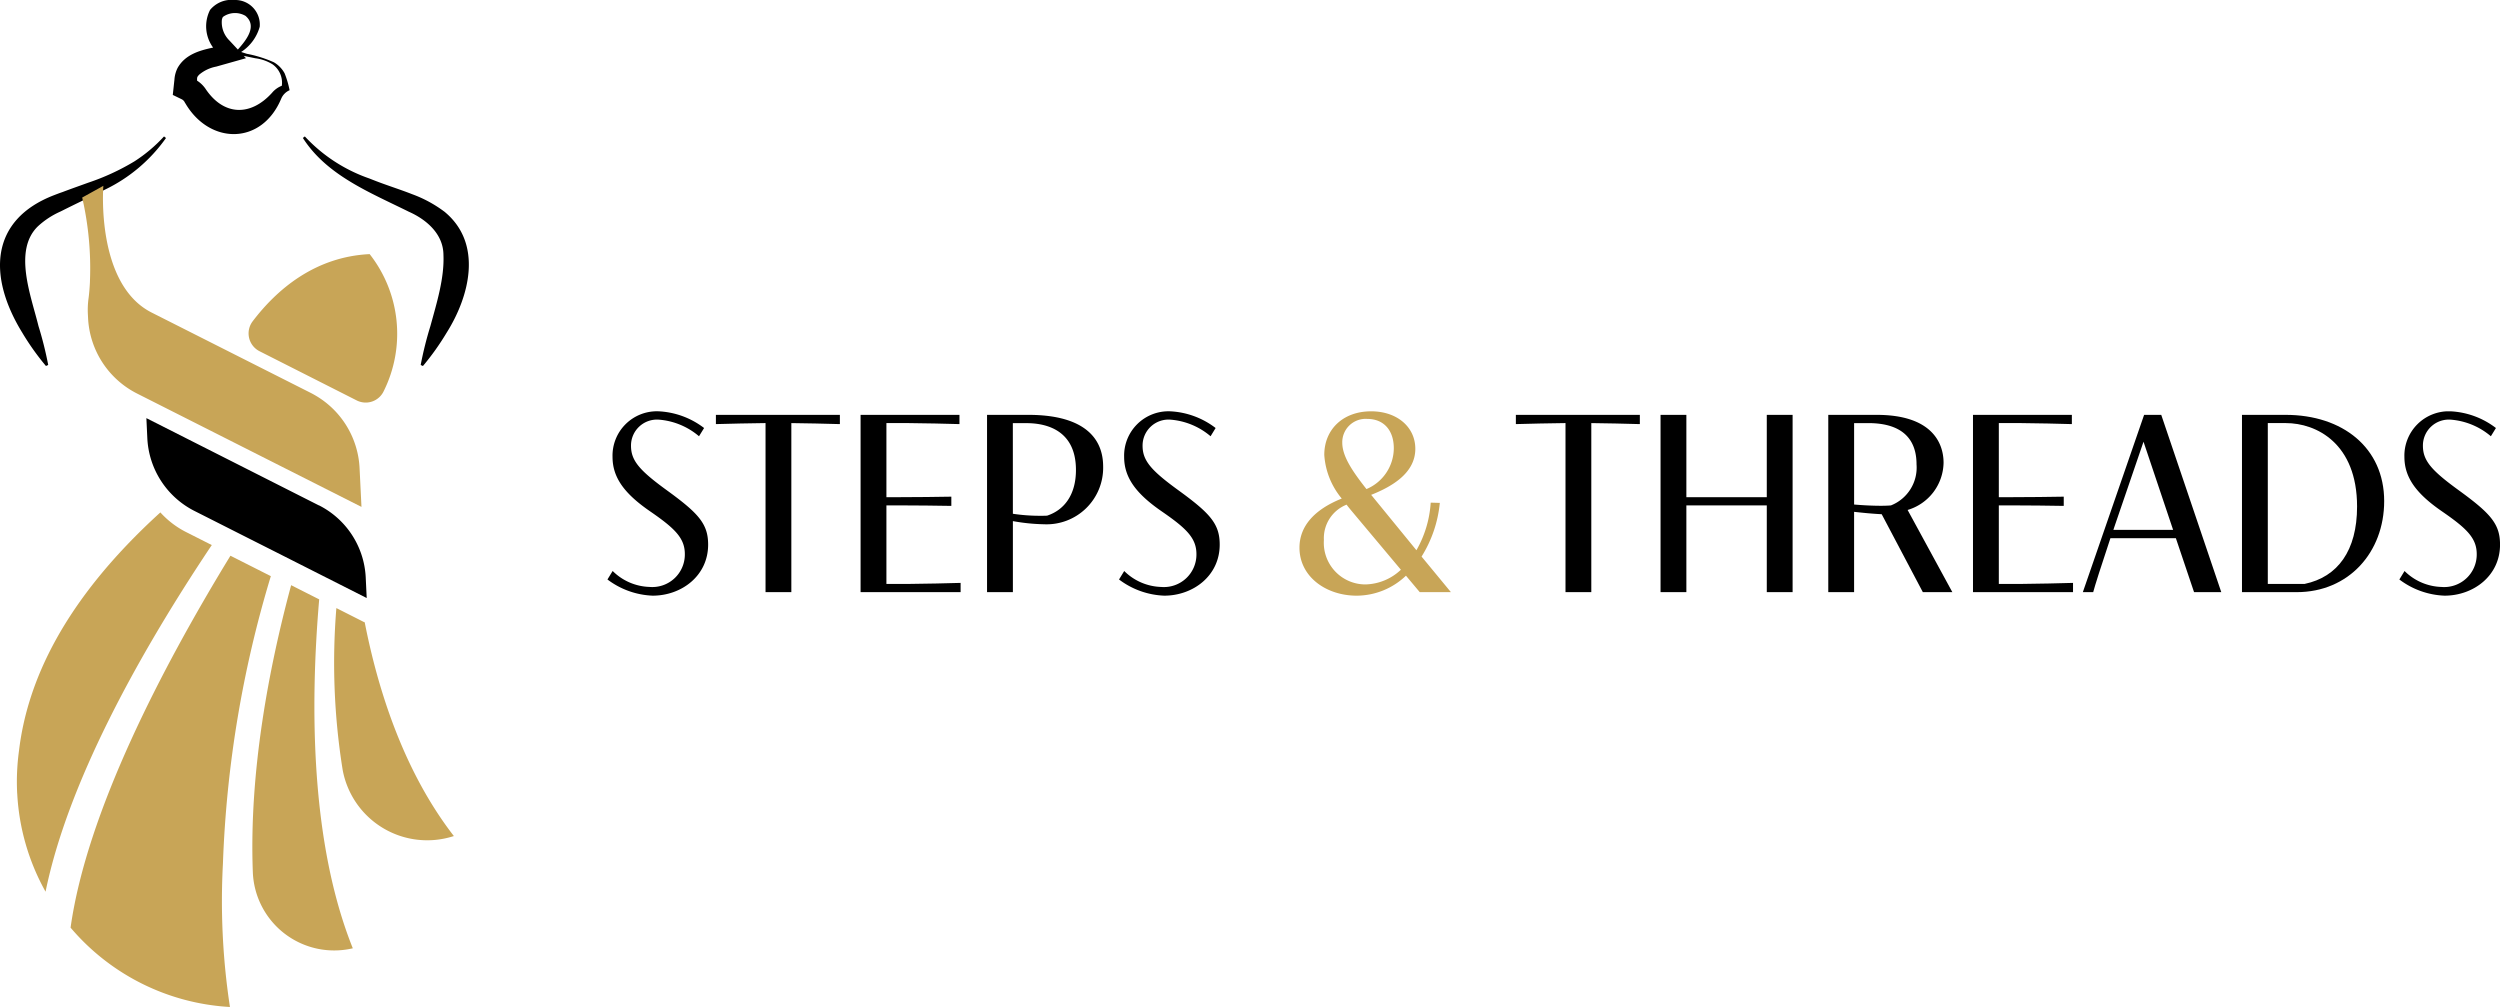 <svg xmlns="http://www.w3.org/2000/svg" xmlns:xlink="http://www.w3.org/1999/xlink" width="262.668" height="105.801" viewBox="0 0 262.668 105.801">
  <defs>
    <clipPath id="clip-path">
      <rect id="Rectangle_10" data-name="Rectangle 10" width="49.255" height="105.801" fill="#c8a557"/>
    </clipPath>
    <clipPath id="clip-path-2">
      <rect id="Rectangle_11" data-name="Rectangle 11" width="198.844" height="19.372"/>
    </clipPath>
  </defs>
  <g id="Group_2008" data-name="Group 2008" transform="translate(-58 -30.234)">
    <g id="Group_1950" data-name="Group 1950" transform="translate(-114.836 -1109.766)">
      <g id="Group_90" data-name="Group 90" transform="translate(172.836 1140)">
        <g id="Group_81" data-name="Group 81" transform="translate(0 0)">
          <g id="Group_80" data-name="Group 80" clip-path="url(#clip-path)">
            <path id="Path_19" data-name="Path 19" d="M31.257,7.709a3,3,0,0,0-1.128-1.163,12.686,12.686,0,0,0-2.842-.893l-.6-.191A4.657,4.657,0,0,0,28.639,2.81,2.583,2.583,0,0,0,25.991,0a2.924,2.924,0,0,0-2.569,1.042A3.794,3.794,0,0,0,23.741,5c-1.45.3-2.937.746-3.722,2.123a3.2,3.2,0,0,0-.343,1.27c-.046.395-.126,1.186-.171,1.581l.949.46a.716.716,0,0,1,.336.38l.032.035c2.558,4.375,8.025,4.42,10.077-.485a1.682,1.682,0,0,1,.88-.885,10.176,10.176,0,0,0-.522-1.77M24.665,2.063c.047-.15.039-.214.157-.319a2.185,2.185,0,0,1,2.32-.078c1.27,1.071.091,2.545-.8,3.541-.344-.37-.692-.744-.921-.987a2.685,2.685,0,0,1-.757-2.157m5.27,7.687c-2.254,2.492-5.075,2.426-6.977-.4a1.19,1.19,0,0,0-.178-.222l.178.221a3.1,3.1,0,0,0-.9-.875V8.467c0-.339-.018-.361.22-.62A3.886,3.886,0,0,1,24.059,7l3.136-.884-.229-.244,1.219.251a4.5,4.5,0,0,1,1.8.635,2.362,2.362,0,0,1,.976,2.253,2.532,2.532,0,0,0-1.023.735" transform="translate(-1.351 0)"/>
            <path id="Path_20" data-name="Path 20" d="M17.233,15.4a15.657,15.657,0,0,1-3.124,2.63,24.452,24.452,0,0,1-4.86,2.238c-.893.325-1.794.639-2.689.98-.3.1-.575.207-.855.315-6.822,2.612-6.978,8.606-3.345,14.492a26.953,26.953,0,0,0,2.468,3.465l.237-.11a38.018,38.018,0,0,0-1.023-4.091c-.766-3.139-2.679-7.938-.056-10.478A8.666,8.666,0,0,1,6.333,23.3c.06-.031.122-.059.182-.089C7.669,22.628,8.829,22.075,10,21.5c.335-.166.669-.323,1.006-.5a16.716,16.716,0,0,0,6.436-5.434Z" transform="translate(0 -1.066)"/>
            <path id="Path_21" data-name="Path 21" d="M49.034,23.288a13.167,13.167,0,0,0-3.362-1.817c-1.234-.485-2.509-.884-3.737-1.354-.258-.1-.515-.2-.767-.3A16.724,16.724,0,0,1,34.394,15.4l-.206.161c1.72,2.7,4.416,4.4,7.234,5.841,1.227.628,2.475,1.209,3.677,1.8.065.032.131.063.2.1,1.894.835,3.642,2.359,3.66,4.537.106,2.453-.7,5.033-1.37,7.484a38.181,38.181,0,0,0-1.022,4.091l.236.109a26.86,26.86,0,0,0,2.469-3.464c2.429-3.836,3.875-9.423-.234-12.771" transform="translate(-2.367 -1.067)"/>
            <path id="Path_22" data-name="Path 22" d="M34.651,56.37,16.524,47.2l.1,2.136a9.049,9.049,0,0,0,4.94,7.61l2.607,1.318,2.119,1.072L30.182,61.3l2.037,1.03,2.848,1.441,1.741.88L39.669,66.1l0-.068-.1-2.1a8.967,8.967,0,0,0-4.914-7.57" transform="translate(-1.144 -3.268)"/>
            <path id="Path_23" data-name="Path 23" d="M26.671,35.219c2.486-3.273,6.484-6.787,12.3-7.068A13.549,13.549,0,0,1,40.452,42.54a2.092,2.092,0,0,1-2.848.98L27.4,38.354a2.1,2.1,0,0,1-.728-3.135M38.437,66.771l0,.07-2.964-1.5a70.97,70.97,0,0,0,.66,16.992,9.03,9.03,0,0,0,11.586,6.991l.1-.03c-5.286-6.823-7.992-15.4-9.38-22.523m-4.765-2.342-2.952-1.494c-2.338,8.686-4.427,19.63-4.026,30.138A8.552,8.552,0,0,0,37.1,101.109l.1-.022c-4.433-11.053-4.5-25.388-3.532-36.657M23.553,92.239a118.345,118.345,0,0,1,5.035-30.253L24.4,59.869l-.057-.028-.02.034C17.1,71.695,9.242,86.823,7.547,98.918a23.7,23.7,0,0,0,16.745,8.336,73.8,73.8,0,0,1-.74-15.015m-1.171-33.52-2.7-1.366a9.312,9.312,0,0,1-2.7-2.063c-10.229,9.3-14,17.858-14.854,25.05a23.867,23.867,0,0,0-.195,4.37c0,.054.009.107.012.161A23.615,23.615,0,0,0,4.919,95.139c2.333-11.452,9.726-24.658,16.466-34.916.334-.508.666-1.012,1-1.505m-12.8-27.7c-.039.8-.1,1.434-.161,1.865a8.921,8.921,0,0,0-.059,1.584l.02.4A9.4,9.4,0,0,0,14.533,42.8L38.111,54.71l-.2-4.079a9.349,9.349,0,0,0-4.652-7.636c-.155-.09-.312-.178-.473-.26L20.3,36.43l-4.23-2.136c-5.92-2.989-5.078-13.318-5.078-13.318L8.768,22.208a33.155,33.155,0,0,1,.813,8.808" transform="translate(-0.132 -1.452)" fill="#c8a557"/>
          </g>
        </g>
      </g>
    </g>
    <g id="Group_1951" data-name="Group 1951" transform="translate(121.824 73.449)">
      <g id="Group_82" data-name="Group 82" transform="translate(0 0)" clip-path="url(#clip-path-2)">
        <path id="Path_24" data-name="Path 24" d="M9.619,2.621A7.386,7.386,0,0,0,5.416.878,2.728,2.728,0,0,0,2.474,3.619c0,1.556.879,2.58,3.753,4.669,3.355,2.435,4.351,3.538,4.351,5.721,0,3.286-2.809,5.361-5.828,5.361A8.39,8.39,0,0,1,0,17.668l.546-.891A5.743,5.743,0,0,0,4.43,18.453a3.418,3.418,0,0,0,3.7-3.445c0-1.677-1.024-2.688-3.631-4.485C1.809,8.674.533,6.984.533,4.79A4.661,4.661,0,0,1,5.376,0a8.522,8.522,0,0,1,4.777,1.756Z" transform="translate(0 0)"/>
        <path id="Path_25" data-name="Path 25" d="M7.955.26H20.981v.971c-.758-.026-4.283-.106-5.1-.106V18.886H13.17V1.125h-.093c-.785,0-4.364.08-5.122.106Z" transform="translate(3.439 0.113)"/>
        <path id="Path_26" data-name="Path 26" d="M18.568.26H28.957v.971c-.758-.026-4.243-.106-5.321-.106H21.282V8.908h1.5c.862,0,4.55-.026,5.321-.053v.97c-.771-.026-4.459-.053-5.321-.053h-1.5v8.25h2.475c1.064,0,4.549-.08,5.321-.107v.971H18.568Z" transform="translate(8.027 0.113)"/>
        <path id="Path_27" data-name="Path 27" d="M32.194.26c5.228,0,7.849,1.982,7.849,5.441a5.942,5.942,0,0,1-6.213,6.054,20.14,20.14,0,0,1-3.271-.332v7.464H27.844V.26ZM30.558,10.652a18.959,18.959,0,0,0,2.835.212c.251,0,.5,0,.758-.013,1.793-.584,3.034-2.181,3.034-4.8,0-4.629-3.806-4.921-5.231-4.921h-1.4Z" transform="translate(12.038 0.113)"/>
        <path id="Path_28" data-name="Path 28" d="M47.145,2.621a7.382,7.382,0,0,0-4.2-1.743A2.728,2.728,0,0,0,40,3.619c0,1.556.879,2.58,3.753,4.669,3.354,2.435,4.351,3.538,4.351,5.721,0,3.286-2.809,5.361-5.827,5.361a8.4,8.4,0,0,1-4.751-1.7l.546-.891a5.75,5.75,0,0,0,3.887,1.676,3.416,3.416,0,0,0,3.7-3.445c0-1.677-1.023-2.688-3.631-4.485-2.687-1.849-3.965-3.539-3.965-5.734A4.661,4.661,0,0,1,42.9,0a8.522,8.522,0,0,1,4.775,1.756Z" transform="translate(16.223 0)"/>
        <path id="Path_29" data-name="Path 29" d="M63.4,19l-1.45-1.73a7.53,7.53,0,0,1-5.175,2.1c-3.22,0-6.013-2-6.013-5.042,0-2.223,1.517-3.992,4.442-5.162a7.955,7.955,0,0,1-1.835-4.591C53.369,1.916,55.325,0,58.29,0c2.741,0,4.644,1.663,4.644,3.939,0,2.474-2.3,3.91-4.644,4.841.042.04.106.12.16.186l4.6,5.629a11.515,11.515,0,0,0,1.5-5l.958.027a13,13,0,0,1-1.918,5.64L66.674,19Zm-7.079-8.435c-.2-.239-.411-.493-.61-.758a3.785,3.785,0,0,0-2.383,3.711,4.375,4.375,0,0,0,4.35,4.671,5.6,5.6,0,0,0,3.74-1.544ZM57.8,8.17a4.68,4.68,0,0,0,2.873-4.284c0-1.929-1.09-3.087-2.78-3.087a2.453,2.453,0,0,0-2.634,2.5c0,1.411,1.05,2.981,2.541,4.87" transform="translate(21.946 0.001)" fill="#c8a557"/>
        <path id="Path_30" data-name="Path 30" d="M66.636.26H79.662v.971c-.758-.026-4.286-.106-5.1-.106V18.886H71.851V1.125h-.093c-.785,0-4.364.08-5.122.106Z" transform="translate(28.808 0.113)"/>
        <path id="Path_31" data-name="Path 31" d="M77.249.26h2.713V8.909h8.449V.26h2.713V18.886H88.411V9.772H79.962v9.114H77.249Z" transform="translate(33.396 0.113)"/>
        <path id="Path_32" data-name="Path 32" d="M89.552.261h5.1c5.656,0,7.013,2.833,7.013,5.029a5.268,5.268,0,0,1-3.778,4.962l4.7,8.635h-3.1L95.165,10.7c-1.048-.053-2.088-.159-2.9-.252v8.435H89.552ZM92.266,9.68c.9.08,1.942.133,2.807.133.4,0,.759-.013,1.066-.04a4.274,4.274,0,0,0,2.686-4.31c0-3.952-3.3-4.337-5.095-4.337H92.266Z" transform="translate(38.716 0.113)"/>
        <path id="Path_33" data-name="Path 33" d="M100.167.26h10.389v.971c-.758-.026-4.243-.106-5.321-.106h-2.353V8.908h1.5c.862,0,4.55-.026,5.321-.053v.97c-.771-.026-4.459-.053-5.321-.053h-1.5v8.25h2.475c1.064,0,4.549-.08,5.321-.107v.971h-10.51Z" transform="translate(43.305 0.113)"/>
        <path id="Path_34" data-name="Path 34" d="M118,13.22h-6.878c-.944,2.82-1.663,5.095-1.81,5.668h-1.087L114.663.26h1.8l6.307,18.627h-2.86Zm-.291-.878L114.6,3.082l-3.037,8.873c-.039.133-.089.254-.129.387Z" transform="translate(46.789 0.113)"/>
        <path id="Path_35" data-name="Path 35" d="M119.9.26h4.588c5.989,0,10.353,3.459,10.353,9.061,0,5.388-3.74,9.566-9.183,9.566H119.9Zm6.586,17.762c3.471-.732,5.507-3.486,5.507-8.13,0-6.637-4.273-8.767-7.48-8.767h-1.9v16.9Z" transform="translate(51.834 0.113)"/>
        <path id="Path_36" data-name="Path 36" d="M141.059,2.621a7.386,7.386,0,0,0-4.2-1.743,2.725,2.725,0,0,0-2.939,2.741c0,1.556.877,2.58,3.753,4.669,3.352,2.435,4.35,3.538,4.35,5.721,0,3.286-2.807,5.361-5.828,5.361a8.382,8.382,0,0,1-4.75-1.7l.546-.891a5.739,5.739,0,0,0,3.883,1.676,3.419,3.419,0,0,0,3.7-3.445c0-1.677-1.027-2.688-3.634-4.485-2.688-1.849-3.965-3.539-3.965-5.734A4.662,4.662,0,0,1,136.815,0a8.518,8.518,0,0,1,4.777,1.756Z" transform="translate(56.825 0)"/>
      </g>
    </g>
  </g>
</svg>
